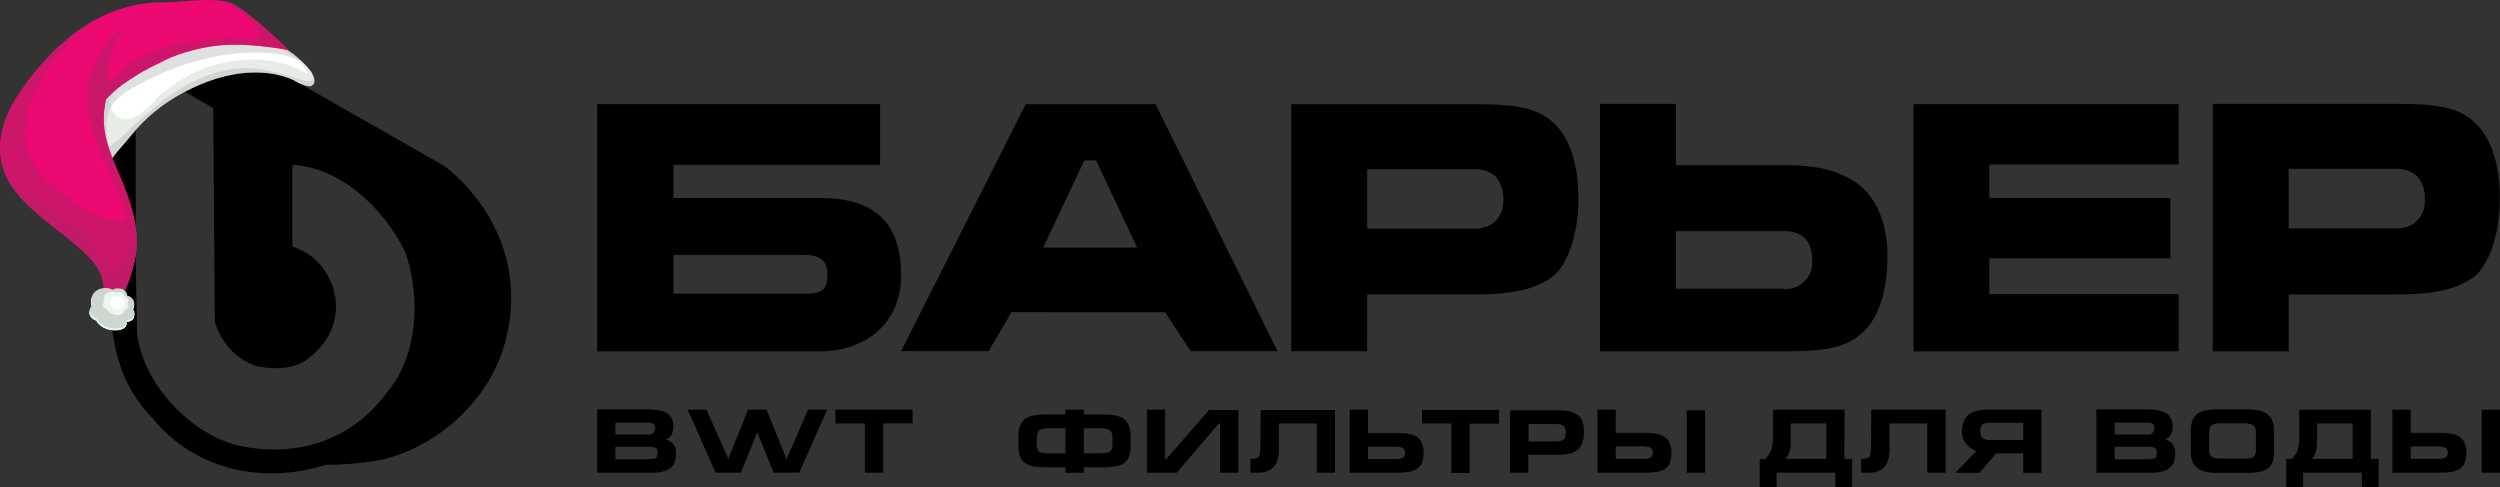 <svg width="159" height="31" viewBox="0 0 159 31" fill="none" xmlns="http://www.w3.org/2000/svg">
<rect x="0" y="0" width="159" height="31" fill="#333333" stroke="none"/>
<g clip-path="url(#clip0_834_4)">
<g clip-path="url(#clip1_834_4)">
<path d="M24.659 24.894C22.378 28.08 18.718 29.164 15.028 28.307C12.041 27.518 9.054 24.359 8.718 21.169L8.632 16.694V4.087L13.561 6.863L13.662 20.434C13.836 21.084 14.164 21.682 14.616 22.176C15.068 22.671 15.631 23.046 16.257 23.27C17.411 23.532 18.793 23.502 19.689 22.743C20.783 21.837 21.448 20.695 21.362 19.231C21.314 18.571 21.107 17.933 20.76 17.372C20.413 16.811 19.936 16.346 19.372 16.015L18.595 15.662V10.482C21.706 10.656 24.446 13.288 25.772 16.038C26.762 18.826 26.59 22.599 24.659 24.894ZM28.263 10.557L11.485 1V3.719L11.399 3.81L7.048 1.455V17.043C6.847 20.672 7.194 24.037 9.662 26.551C12.37 29.915 16.758 30.822 20.701 29.563C21.587 29.563 22.473 29.505 23.352 29.388C27.329 28.948 31.254 25.558 32.176 21.549C33.27 17.278 31.601 13.182 28.255 10.55L28.263 10.557ZM157.835 26.058H159V30.063H157.835V26.058ZM153.323 28.391H155.023C155.2 28.381 155.377 28.409 155.542 28.474C155.587 28.512 155.624 28.56 155.649 28.614C155.674 28.668 155.688 28.727 155.688 28.787C155.688 28.847 155.674 28.906 155.649 28.96C155.624 29.014 155.587 29.062 155.542 29.1C155.384 29.165 155.212 29.194 155.041 29.183H153.323V28.391ZM156.128 27.632C155.831 27.556 155.524 27.521 155.217 27.53H153.323V26.054H152.159V30.063H155.243C155.482 30.067 155.721 30.048 155.956 30.006C156.134 29.976 156.303 29.909 156.453 29.809C156.588 29.715 156.692 29.583 156.755 29.43C156.828 29.23 156.862 29.017 156.857 28.804C156.872 28.531 156.808 28.259 156.673 28.023C156.541 27.835 156.348 27.701 156.128 27.643V27.632ZM149.627 26.934V29.187H147.05C147.145 29.056 147.22 28.912 147.274 28.759C147.336 28.568 147.367 28.368 147.364 28.167V26.934H149.627ZM150.792 26.058H146.229V27.977C146.234 28.215 146.194 28.453 146.11 28.675C146.026 28.873 145.897 29.048 145.736 29.187H145.403V31H146.479V30.063H150.214V31H151.281V29.187H150.788L150.792 26.058ZM140.497 27.575C140.492 27.434 140.518 27.293 140.572 27.162C140.595 27.117 140.626 27.078 140.665 27.046C140.704 27.014 140.748 26.99 140.795 26.976C140.96 26.932 141.13 26.913 141.299 26.919H142.674C142.841 26.914 143.008 26.933 143.17 26.976C143.219 26.989 143.265 27.012 143.305 27.043C143.344 27.074 143.377 27.113 143.402 27.158C143.46 27.288 143.485 27.43 143.477 27.571V28.569C143.482 28.698 143.46 28.828 143.413 28.948C143.391 28.989 143.36 29.026 143.324 29.055C143.288 29.083 143.246 29.104 143.201 29.115C143.034 29.157 142.863 29.175 142.692 29.168H141.285C141.118 29.174 140.95 29.156 140.788 29.115C140.695 29.088 140.616 29.026 140.568 28.941C140.515 28.822 140.49 28.692 140.497 28.561V27.575ZM143.921 26.164C143.615 26.072 143.298 26.03 142.98 26.039H141.023C140.759 26.035 140.495 26.057 140.235 26.108C140.047 26.143 139.868 26.224 139.716 26.343C139.577 26.458 139.475 26.613 139.422 26.786C139.356 27.009 139.325 27.241 139.332 27.473V28.686C139.327 28.899 139.359 29.111 139.424 29.312C139.483 29.483 139.586 29.634 139.724 29.748C139.879 29.869 140.058 29.954 140.25 29.995C140.503 30.051 140.761 30.078 141.019 30.075H142.976C143.241 30.078 143.505 30.053 143.764 29.999C143.952 29.961 144.128 29.879 144.28 29.76C144.409 29.646 144.505 29.497 144.556 29.331C144.614 29.123 144.642 28.907 144.638 28.69V27.492C144.652 27.192 144.592 26.893 144.462 26.623C144.341 26.412 144.147 26.254 143.918 26.18L143.921 26.164ZM136.911 27.526C136.874 27.564 136.828 27.594 136.777 27.613C136.728 27.632 136.674 27.64 136.621 27.636H134.495V26.877H136.613C136.723 26.869 136.831 26.901 136.919 26.968C136.953 26.999 136.979 27.038 136.997 27.08C137.014 27.123 137.022 27.169 137.02 27.215C137.023 27.269 137.015 27.323 136.997 27.373C136.979 27.424 136.951 27.471 136.915 27.511L136.911 27.526ZM134.499 28.413H136.621C136.747 28.409 136.872 28.424 136.993 28.459C137.024 28.467 137.052 28.48 137.076 28.499C137.101 28.518 137.121 28.542 137.136 28.569C137.165 28.645 137.177 28.726 137.173 28.808C137.177 28.895 137.163 28.981 137.132 29.062C137.115 29.09 137.093 29.114 137.067 29.133C137.04 29.152 137.011 29.165 136.979 29.172C136.845 29.202 136.709 29.215 136.572 29.21H134.488L134.499 28.413ZM137.73 27.936C137.85 27.891 137.956 27.814 138.035 27.712C138.145 27.517 138.193 27.294 138.174 27.071C138.183 26.853 138.115 26.64 137.984 26.468C137.842 26.304 137.654 26.189 137.446 26.138C137.165 26.066 136.876 26.033 136.587 26.039H133.33V30.063H136.803C137.093 30.071 137.382 30.031 137.659 29.946C137.867 29.883 138.048 29.749 138.17 29.566C138.291 29.355 138.349 29.113 138.339 28.869C138.358 28.636 138.292 28.405 138.151 28.22C138.03 28.101 137.883 28.012 137.722 27.958L137.73 27.936ZM128.677 26.892V27.985H126.538C126.377 27.998 126.217 27.953 126.086 27.856C126.037 27.799 126 27.733 125.976 27.661C125.952 27.59 125.942 27.514 125.948 27.439C125.933 27.289 125.975 27.138 126.064 27.018C126.189 26.92 126.347 26.876 126.505 26.892H128.677ZM125.552 26.176C125.318 26.252 125.117 26.409 124.984 26.619C124.836 26.881 124.765 27.179 124.779 27.48C124.779 27.677 124.83 27.87 124.924 28.042C125.017 28.21 125.145 28.356 125.298 28.47C125.415 28.566 125.548 28.639 125.69 28.686L124.364 30.071H125.892L126.956 28.831H128.677V30.071H129.843V26.054H126.415C126.122 26.048 125.831 26.089 125.552 26.176ZM119.013 26.054H123.741V30.063H122.575V26.934H120.175V28.596C120.175 29.57 119.73 30.063 118.861 30.063H118.363V29.187H118.412C118.539 29.192 118.666 29.17 118.786 29.123C118.824 29.103 118.859 29.076 118.886 29.042C118.914 29.008 118.935 28.968 118.947 28.925C118.984 28.782 119 28.634 118.994 28.485L119.013 26.054ZM116.149 26.93V29.183H113.572C113.671 29.053 113.747 28.909 113.801 28.755C113.863 28.564 113.893 28.364 113.889 28.163V26.934L116.149 26.93ZM117.311 26.054H112.755V27.974C112.758 28.218 112.712 28.46 112.62 28.686C112.538 28.885 112.41 29.061 112.247 29.198H111.914V31H112.994V30.063H116.728V31H117.796V29.187H117.299L117.311 26.054ZM102.762 28.391H104.465C104.642 28.381 104.821 28.409 104.987 28.474C105.032 28.512 105.068 28.56 105.093 28.614C105.117 28.669 105.131 28.727 105.131 28.787C105.131 28.847 105.117 28.905 105.093 28.959C105.068 29.014 105.032 29.061 104.987 29.1C104.829 29.165 104.658 29.194 104.486 29.183H102.762V28.391ZM105.566 27.632C105.269 27.556 104.964 27.521 104.659 27.53H102.762V26.054H101.6V30.063H104.682C104.921 30.067 105.159 30.048 105.395 30.006C105.573 29.982 105.745 29.92 105.898 29.824C106.033 29.73 106.138 29.599 106.201 29.445C106.274 29.245 106.309 29.032 106.302 28.819C106.316 28.546 106.253 28.275 106.119 28.038C105.986 27.85 105.793 27.716 105.573 27.659L105.566 27.632ZM107.276 26.096H108.441V30.063H107.276V26.096ZM97.216 26.972H98.942C99.122 26.951 99.304 26.997 99.453 27.101C99.501 27.157 99.538 27.223 99.56 27.294C99.583 27.365 99.591 27.44 99.584 27.515C99.589 27.627 99.57 27.74 99.528 27.845C99.509 27.884 99.482 27.92 99.45 27.949C99.417 27.979 99.379 28.001 99.337 28.015C99.21 28.061 99.076 28.081 98.942 28.076H97.216V26.972ZM100.368 26.418C100.223 26.299 100.053 26.215 99.871 26.172C99.627 26.115 99.376 26.089 99.124 26.096H96.04V30.063H97.205V28.925H99.139C99.448 28.936 99.756 28.887 100.047 28.781C100.274 28.695 100.462 28.526 100.573 28.307C100.693 28.052 100.751 27.771 100.741 27.488C100.746 27.267 100.716 27.047 100.652 26.836C100.596 26.664 100.497 26.511 100.364 26.392L100.368 26.418ZM90.435 26.07H95.338V26.946H93.471V30.078H92.306V26.934H90.439L90.435 26.07ZM87.003 28.406H88.706C88.883 28.396 89.06 28.424 89.225 28.489C89.27 28.528 89.306 28.576 89.331 28.63C89.355 28.684 89.368 28.742 89.368 28.802C89.368 28.862 89.355 28.921 89.331 28.975C89.306 29.029 89.27 29.077 89.225 29.115C89.066 29.18 88.895 29.209 88.725 29.198H86.996L87.003 28.406ZM89.808 27.647C89.51 27.571 89.203 27.537 88.896 27.545H87.003V26.054H85.838V30.063H88.922C89.161 30.067 89.4 30.048 89.636 30.006C89.814 29.976 89.984 29.909 90.136 29.809C90.271 29.715 90.376 29.583 90.439 29.43C90.511 29.23 90.545 29.017 90.539 28.804C90.554 28.531 90.49 28.26 90.356 28.023C90.225 27.835 90.031 27.7 89.811 27.643L89.808 27.647ZM80.177 26.081H84.908V30.063H83.743V26.934H81.338V28.596C81.338 29.57 80.897 30.063 80.024 30.063H79.527V29.187H79.576C79.703 29.192 79.83 29.171 79.949 29.123C79.988 29.103 80.022 29.076 80.05 29.042C80.078 29.008 80.098 28.968 80.11 28.925C80.147 28.782 80.163 28.634 80.158 28.485L80.177 26.081ZM76.894 26.081H78.761V30.063H77.596V26.934H77.518L74.841 30.063H72.94V26.054H74.105V29.187H74.18L76.894 26.081ZM68.929 27.238H69.956C70.123 27.232 70.29 27.25 70.453 27.291C70.501 27.304 70.547 27.326 70.587 27.358C70.627 27.389 70.66 27.428 70.684 27.473C70.74 27.603 70.764 27.745 70.755 27.886V28.227C70.761 28.357 70.74 28.487 70.692 28.607C70.67 28.649 70.64 28.685 70.603 28.714C70.567 28.743 70.524 28.763 70.479 28.774C70.313 28.814 70.142 28.832 69.971 28.827H68.929V27.238ZM65.942 27.886C65.934 27.744 65.96 27.603 66.016 27.473C66.041 27.428 66.074 27.389 66.114 27.358C66.154 27.326 66.199 27.304 66.248 27.291C66.41 27.25 66.577 27.232 66.745 27.238H67.768V28.838H66.726C66.554 28.844 66.382 28.826 66.214 28.785C66.169 28.774 66.127 28.753 66.09 28.725C66.054 28.696 66.023 28.66 66.001 28.618C65.954 28.498 65.932 28.369 65.938 28.239L65.942 27.886ZM71.17 26.483C70.864 26.393 70.547 26.352 70.229 26.362H68.929V26.058H67.764V26.362H66.435C66.117 26.352 65.799 26.393 65.494 26.483C65.263 26.556 65.069 26.715 64.948 26.927C64.817 27.196 64.757 27.495 64.773 27.795V28.33C64.768 28.547 64.796 28.763 64.855 28.971C64.904 29.139 65 29.289 65.131 29.403C65.282 29.523 65.459 29.605 65.647 29.642C65.906 29.696 66.17 29.722 66.435 29.718H67.764V30.067H68.929V29.718H70.247C70.512 29.722 70.776 29.696 71.035 29.642C71.223 29.605 71.4 29.523 71.551 29.403C71.681 29.29 71.777 29.142 71.827 28.975C71.885 28.765 71.911 28.548 71.905 28.33V27.795C71.921 27.495 71.86 27.196 71.73 26.927C71.605 26.713 71.405 26.554 71.17 26.483ZM53.133 26.054H58.04V26.93H56.173V30.063H55.008V26.934H53.141L53.133 26.054ZM51.393 26.054H52.603L52.573 26.123L50.833 30.059H49.201L48.163 27.484L47.125 30.059H45.496V30.029L43.734 26.051H44.944V26.081L46.322 29.183L47.577 26.051H48.764V26.081L50.015 29.172H50.034L51.393 26.054ZM41.561 27.526C41.522 27.564 41.475 27.593 41.425 27.612C41.374 27.631 41.32 27.639 41.266 27.636H39.141V26.877H41.258C41.368 26.869 41.477 26.901 41.564 26.968C41.599 26.999 41.625 27.037 41.643 27.08C41.66 27.122 41.668 27.169 41.665 27.215C41.668 27.269 41.66 27.323 41.642 27.373C41.624 27.424 41.596 27.471 41.561 27.511V27.526ZM39.141 28.413H41.266C41.392 28.409 41.518 28.425 41.639 28.459C41.669 28.467 41.696 28.481 41.721 28.5C41.745 28.518 41.766 28.542 41.781 28.569C41.809 28.645 41.822 28.727 41.818 28.808C41.823 28.895 41.809 28.981 41.777 29.062C41.761 29.09 41.738 29.114 41.712 29.133C41.685 29.152 41.656 29.165 41.624 29.172C41.49 29.202 41.354 29.215 41.217 29.21H39.141V28.413ZM42.371 27.936C42.493 27.892 42.6 27.814 42.681 27.712C42.79 27.517 42.838 27.294 42.819 27.071C42.828 26.854 42.762 26.64 42.632 26.468C42.491 26.304 42.303 26.189 42.095 26.138C41.814 26.067 41.525 26.034 41.236 26.039H37.979V30.063H41.456C41.745 30.071 42.034 30.031 42.311 29.946C42.521 29.883 42.702 29.749 42.827 29.566C42.947 29.355 43.005 29.113 42.995 28.869C43.014 28.636 42.946 28.404 42.804 28.22C42.682 28.101 42.535 28.012 42.375 27.958L42.371 27.936ZM42.834 18.678V16.212H51.128C52.274 16.212 52.621 16.664 52.621 17.441C52.621 18.359 52.371 18.681 51.128 18.681L42.834 18.678ZM57.312 17.475C57.312 13.986 55.4 12.594 52.192 12.594H42.83V10.482H55.975V6.621H37.983V22.345H52.192C54.769 22.345 57.312 20.809 57.312 17.475ZM86.954 10.762H93.822C94.293 10.746 94.752 10.907 95.114 11.214C95.469 11.633 95.646 12.179 95.607 12.731C95.622 13.007 95.573 13.283 95.463 13.536C95.354 13.789 95.187 14.012 94.976 14.187C94.633 14.419 94.23 14.543 93.818 14.544H86.954V10.762ZM86.954 18.727H93.822C96.287 18.727 97.747 18.367 98.803 17.551C99.58 16.91 100.387 15.124 100.387 12.674C100.387 10.224 99.73 8.566 98.677 7.698C97.623 6.829 96.387 6.628 93.822 6.628H82.122V22.337H86.951L86.954 18.727ZM153.593 14.176C153.248 14.407 152.844 14.531 152.431 14.532H145.56V10.739H152.428C152.899 10.723 153.359 10.883 153.72 11.191C153.897 11.398 154.033 11.639 154.118 11.899C154.203 12.159 154.236 12.434 154.216 12.708C154.232 12.984 154.183 13.259 154.074 13.512C153.965 13.765 153.799 13.989 153.589 14.164L153.593 14.176ZM157.282 7.679C156.226 6.81 154.996 6.606 152.428 6.606H140.728V22.345H145.56V18.731H152.428C154.892 18.731 156.352 18.37 157.405 17.555C158.183 16.918 158.989 15.128 158.989 12.678C158.989 10.228 158.336 8.566 157.278 7.698L157.282 7.679ZM121.698 6.621H138.562V10.459H126.519V12.594H138.035V16.432H126.519V18.708H138.566V22.349H121.702L121.698 6.621ZM68.963 10.201H69.71L72.324 15.746H66.349L68.963 10.201ZM74.097 19.857L75.729 22.337H81.252L73.492 6.625H65.236L57.312 22.334H62.876L64.332 19.853L74.097 19.857ZM113.468 18.363H106.593V14.699H113.472C114.801 14.699 115.26 15.503 115.26 16.596C115.275 16.836 115.237 17.077 115.152 17.302C115.067 17.527 114.935 17.73 114.765 17.899C114.596 18.068 114.392 18.197 114.17 18.279C113.946 18.361 113.708 18.394 113.472 18.374L113.468 18.363ZM120.044 16.296C120.044 13.842 119.092 12.454 118.311 11.813C117.254 10.994 115.94 10.501 113.456 10.501H106.593V6.606H101.761V22.345H113.472C116.038 22.345 117.274 22.14 118.326 21.272C119.38 20.403 120.04 18.738 120.04 16.284" fill="black"/>
</g>
<g clip-path="url(#clip2_834_4)">
<path d="M4.373 8.6C4.511 8.384 4.667 8.175 4.831 7.982C5.526 7.163 6.239 6.34 6.976 5.554C7.468 5.029 8.006 4.519 8.601 4.102C9.826 3.246 11.196 2.639 12.673 2.345C14.795 1.925 17.176 2.193 18.867 3.611C19.199 3.89 19.523 4.207 19.79 4.557C19.844 4.65 19.889 4.743 19.927 4.84C19.977 4.966 20.023 5.111 19.985 5.245C19.95 5.376 19.825 5.495 19.68 5.487C19.451 5.476 19.221 5.372 19.012 5.283C18.859 5.219 18.664 5.096 18.703 5.108C18.203 4.884 17.668 4.732 17.127 4.665C15.619 4.471 14.1 4.795 12.727 5.379C11.334 5.971 10.094 6.757 9.036 7.829C8.514 8.361 8.075 8.957 7.579 9.508C7.044 10.104 6.419 11.217 5.575 11.418C4.923 11.574 4.396 11.09 4.14 10.565C3.801 9.865 3.999 9.191 4.373 8.596V8.6Z" fill="#E8ECE7"/>
<g style="mix-blend-mode:multiply" opacity="0.4">
<path d="M4.373 8.599C4.511 8.383 4.667 8.175 4.831 7.981C4.904 7.899 4.972 7.814 5.045 7.732C4.885 8.056 4.785 8.424 4.976 8.756C5.106 8.979 5.316 9.176 5.526 9.333C5.701 9.463 5.896 9.567 6.125 9.575C6.594 9.586 7.025 9.307 7.376 9.027C7.766 8.718 8.102 8.354 8.464 8.015C10.448 6.165 12.872 4.292 15.764 4.337C16.493 4.348 17.195 4.486 17.893 4.687C18.229 4.783 18.565 4.888 18.901 4.988C19.134 5.055 19.393 5.167 19.641 5.156C19.916 5.145 19.95 4.958 19.878 4.724C19.897 4.761 19.912 4.802 19.927 4.839C19.977 4.966 20.023 5.111 19.985 5.245C19.95 5.375 19.825 5.494 19.68 5.487C19.451 5.476 19.221 5.372 19.012 5.282C18.859 5.219 18.664 5.096 18.703 5.107C18.203 4.884 17.668 4.731 17.127 4.664C15.619 4.471 14.1 4.795 12.727 5.379C11.334 5.971 10.094 6.757 9.036 7.829C8.514 8.361 8.075 8.957 7.579 9.508C7.044 10.103 6.419 11.216 5.575 11.417C4.923 11.574 4.396 11.09 4.14 10.565C3.801 9.865 3.999 9.191 4.373 8.596V8.599Z" fill="#ADB5B1"/>
</g>
<path d="M9.876 6.355C10.273 5.912 10.784 5.577 11.273 5.235C11.734 4.911 12.234 4.643 12.757 4.43C14.871 3.578 17.554 3.462 19.538 4.698C19.557 4.71 19.584 4.695 19.576 4.669C19.481 4.453 19.344 4.27 19.183 4.114C19.157 4.066 19.122 4.021 19.088 3.98C18.909 3.768 18.68 3.597 18.447 3.444C18.206 3.288 17.958 3.146 17.688 3.042C17.084 2.807 16.436 2.699 15.791 2.651C15.089 2.595 14.39 2.595 13.692 2.707C12.982 2.822 12.292 3.023 11.628 3.295C10.422 3.786 8.014 4.557 7.006 6.299C6.819 6.627 7.514 8.987 9.872 6.363L9.876 6.355Z" fill="white"/>
<g style="mix-blend-mode:multiply" opacity="0.4">
<path d="M4.373 8.6C4.511 8.384 4.667 8.175 4.831 7.982C5.526 7.163 6.239 6.34 6.976 5.554C7.468 5.029 8.006 4.519 8.601 4.102C9.826 3.246 11.196 2.639 12.673 2.345C14.795 1.925 17.176 2.193 18.866 3.611C19.019 3.738 19.168 3.872 19.309 4.017C18.557 3.537 17.607 3.384 16.726 3.347C15.459 3.295 14.177 3.462 12.948 3.764C11.479 4.125 10.067 4.694 8.743 5.417C8.258 5.681 7.766 5.964 7.384 6.366C7.201 6.559 7.044 6.779 6.941 7.021C6.834 7.278 6.796 7.546 6.785 7.818C6.758 8.425 6.85 9.039 7.014 9.627C7.052 9.768 7.098 9.91 7.147 10.051C6.709 10.621 6.205 11.272 5.575 11.421C4.923 11.578 4.396 11.094 4.14 10.569C3.801 9.869 3.999 9.195 4.373 8.6Z" fill="#ADB5B1"/>
</g>
<path d="M5.774 19.623C5.797 19.593 5.823 19.564 5.858 19.534C5.743 19.273 5.774 18.968 5.961 18.745C6.194 18.465 6.636 18.384 6.976 18.48C7.014 18.491 7.079 18.518 7.148 18.558C7.27 18.421 7.667 18.451 7.792 18.525C7.899 18.588 8.029 18.681 8.056 18.812C8.063 18.849 8.063 18.882 8.063 18.916C8.22 18.949 8.342 19.035 8.437 19.173C8.579 19.381 8.537 19.59 8.403 19.731C8.422 19.753 8.445 19.776 8.464 19.802C8.59 19.97 8.556 20.226 8.392 20.357C8.304 20.427 8.193 20.465 8.079 20.472C8.075 20.547 8.056 20.617 8.033 20.68C7.918 20.993 7.476 21.023 7.197 21.004C6.842 20.978 6.506 20.841 6.262 20.587C6.209 20.532 6.163 20.465 6.125 20.394C5.999 20.349 5.873 20.267 5.797 20.171C5.659 19.999 5.644 19.809 5.774 19.631V19.623Z" fill="#EDF6ED"/>
<path d="M5.774 19.623C5.797 19.593 5.823 19.564 5.858 19.534C5.743 19.273 5.774 18.968 5.961 18.745C6.194 18.465 6.636 18.384 6.976 18.48C7.014 18.491 7.079 18.518 7.148 18.558C7.27 18.421 7.667 18.451 7.792 18.525C7.899 18.588 8.029 18.681 8.056 18.812C8.063 18.849 8.063 18.882 8.063 18.916C8.22 18.949 8.342 19.035 8.437 19.173C8.579 19.381 8.537 19.59 8.403 19.731C8.422 19.753 8.445 19.776 8.464 19.802C8.59 19.97 8.556 20.226 8.392 20.357C8.304 20.427 8.193 20.465 8.079 20.472C8.075 20.547 8.056 20.617 8.033 20.68C7.918 20.993 7.476 21.023 7.197 21.004C6.842 20.978 6.506 20.841 6.262 20.587C6.209 20.532 6.163 20.465 6.125 20.394C5.999 20.349 5.873 20.267 5.797 20.171C5.659 19.999 5.644 19.809 5.774 19.631V19.623Z" fill="#EDF6ED"/>
<path d="M0.012 9.728C-0.084 8.395 0.447 7.047 1.313 5.789C3.377 2.792 6.392 0.16 10.284 0.149C11.49 0.145 13.341 -0.167 14.505 0.13C15.356 0.35 17.439 2.286 18.386 3.209C17.943 3.101 17.489 3.038 17.039 2.986C16.279 2.896 15.516 2.833 14.753 2.844C13.948 2.859 13.158 2.967 12.383 3.164C11.635 3.354 10.88 3.607 10.204 3.98C9.357 4.363 8.552 4.832 7.8 5.372C7.411 5.651 7.06 5.968 6.747 6.314C6.667 6.686 6.609 7.066 6.598 7.449C6.568 8.607 6.995 9.709 7.441 10.763C7.67 11.302 7.907 11.838 8.105 12.393C8.281 12.888 8.43 13.395 8.54 13.905C8.754 14.895 8.762 15.9 8.495 16.883C8.239 17.828 7.896 19.046 6.983 19.6C6.609 19.124 6.667 18.431 6.552 17.873C6.415 17.199 5.953 16.626 5.461 16.149C4.072 14.802 2.278 13.767 1.061 12.267C0.397 11.444 0.073 10.588 0.012 9.724V9.728Z" fill="#ED0972"/>
<g style="mix-blend-mode:screen">
<path d="M5.007 5.77C5.037 5.718 5.068 5.669 5.098 5.621C5.053 5.904 5.045 6.194 5.06 6.481C5.091 7.103 5.236 7.721 5.442 8.313C5.655 8.934 5.961 9.515 6.266 10.096C6.465 10.476 6.663 10.851 6.846 11.235C7.01 11.581 7.155 11.939 7.296 12.296C7.426 12.624 7.548 12.959 7.636 13.301C7.712 13.603 7.762 13.915 7.735 14.224C7.716 14.176 7.701 14.128 7.686 14.079C7.636 13.923 7.606 13.759 7.567 13.599C7.529 13.431 7.472 13.275 7.407 13.115C7.27 12.791 7.109 12.478 6.926 12.181C6.743 11.883 6.533 11.604 6.335 11.317C6.14 11.038 5.953 10.758 5.778 10.468C5.423 9.876 5.148 9.24 4.946 8.584C4.843 8.253 4.766 7.918 4.721 7.576C4.679 7.237 4.66 6.883 4.721 6.544C4.766 6.269 4.873 6.008 5.014 5.766L5.007 5.77Z" fill="#ED0972"/>
</g>
<g style="mix-blend-mode:screen">
<path d="M11.593 0.257C12.07 0.231 12.551 0.223 13.028 0.235C13.146 0.235 13.261 0.242 13.379 0.246C13.486 0.249 13.593 0.253 13.696 0.264C13.879 0.287 14.059 0.335 14.23 0.402C14.57 0.536 14.875 0.748 15.154 0.979C15.173 0.994 15.192 1.013 15.215 1.031C15.211 1.031 15.207 1.031 15.203 1.027C14.833 0.893 14.44 0.823 14.047 0.774C13.673 0.726 13.295 0.7 12.918 0.689C12.429 0.678 11.941 0.689 11.452 0.655C10.998 0.625 10.54 0.555 10.113 0.395C10.132 0.395 10.155 0.387 10.174 0.387C10.647 0.324 11.12 0.283 11.593 0.257Z" fill="#ED0972"/>
</g>
<g style="mix-blend-mode:multiply" opacity="0.68">
<path d="M0.012 9.727C-0.084 8.395 0.447 7.047 1.313 5.789C2.591 3.931 4.236 2.219 6.224 1.176C5.621 1.582 5.06 2.059 4.553 2.576C3.538 3.611 2.66 4.825 2.103 6.154C1.828 6.816 1.63 7.52 1.595 8.238C1.561 8.957 1.721 9.657 2.072 10.29C2.419 10.915 2.923 11.447 3.469 11.913C4.034 12.389 4.656 12.788 5.259 13.212C5.881 13.651 8.247 14.671 7.999 13.677C7.75 12.668 7.3 11.719 6.869 10.774C6.407 9.757 5.976 8.722 5.728 7.632C5.594 7.047 5.514 6.444 5.537 5.841C5.556 5.283 5.671 4.746 5.904 4.236C6.014 3.994 6.148 3.764 6.285 3.537C6.415 3.328 6.545 3.116 6.678 2.911C6.93 2.531 7.293 2.062 7.785 1.98C7.67 2.174 7.56 2.368 7.457 2.565C7.235 2.989 7.037 3.436 6.938 3.901C6.85 4.315 6.846 4.761 7.064 5.137C7.075 5.156 7.102 5.152 7.113 5.137C7.182 5.037 7.258 4.94 7.338 4.851C7.999 4.084 8.926 3.574 9.876 3.228C10.88 2.859 11.944 2.651 13.005 2.535C13.486 2.483 13.967 2.45 14.448 2.435C14.764 2.423 15.077 2.468 15.39 2.483C15.677 2.498 16.024 2.528 16.287 2.397C16.547 2.271 16.463 2.007 16.337 1.809C16.184 1.578 15.986 1.37 15.783 1.176C15.562 0.964 15.325 0.774 15.077 0.592C14.829 0.409 14.57 0.242 14.306 0.078C14.368 0.089 14.429 0.104 14.49 0.119C15.341 0.339 17.424 2.275 18.371 3.198C17.928 3.09 17.474 3.027 17.023 2.974C16.264 2.885 15.501 2.822 14.738 2.833C13.932 2.848 13.143 2.956 12.368 3.153C11.62 3.343 10.864 3.596 10.189 3.968C9.342 4.352 8.537 4.821 7.785 5.361C7.396 5.64 7.045 5.956 6.732 6.303C6.651 6.675 6.594 7.055 6.583 7.438C6.552 8.596 6.98 9.698 7.426 10.751C7.655 11.291 7.892 11.827 8.09 12.382C8.266 12.877 8.414 13.383 8.525 13.893C8.739 14.883 8.746 15.889 8.479 16.871C8.224 17.817 7.88 19.034 6.968 19.589C6.594 19.113 6.651 18.42 6.537 17.862C6.4 17.188 5.938 16.615 5.446 16.138C4.057 14.79 2.263 13.755 1.046 12.255C0.382 11.432 0.057 10.576 -0.004 9.713L0.012 9.727Z" fill="#BE1C67"/>
</g>
<g style="mix-blend-mode:multiply" opacity="0.68">
<path d="M6.568 7.888C6.442 7.378 6.35 6.857 6.304 6.332C6.258 5.815 6.258 5.293 6.316 4.78C6.369 4.311 6.476 3.845 6.636 3.402C6.636 3.533 6.64 3.667 6.64 3.797C6.64 4.426 6.629 5.055 6.735 5.677C6.735 5.692 6.758 5.699 6.77 5.696C7.064 5.606 7.323 5.42 7.579 5.26C7.697 5.186 7.819 5.119 7.949 5.059C8.098 4.992 8.247 4.925 8.399 4.862C8.548 4.802 8.697 4.743 8.846 4.687C8.483 4.903 8.132 5.13 7.792 5.375C7.403 5.655 7.052 5.971 6.739 6.317C6.659 6.69 6.602 7.069 6.59 7.453C6.587 7.665 6.594 7.877 6.617 8.086C6.602 8.019 6.583 7.955 6.568 7.888Z" fill="#BE1C67"/>
</g>
<g style="mix-blend-mode:multiply" opacity="0.68">
<path d="M1.595 12.248C2.183 12.691 2.828 13.059 3.45 13.447C4.083 13.841 4.72 14.247 5.274 14.746C5.831 15.248 6.243 15.889 6.697 16.477C6.773 16.577 6.842 16.685 6.919 16.782C6.968 16.845 7.025 16.912 7.098 16.953C7.27 17.046 7.464 16.916 7.602 16.816C7.945 16.57 8.151 16.194 8.281 15.803C8.43 15.352 8.479 14.869 8.483 14.396C8.483 14.094 8.472 13.793 8.437 13.495C8.472 13.633 8.506 13.77 8.537 13.908C8.75 14.898 8.758 15.903 8.491 16.886C8.235 17.832 7.892 19.049 6.98 19.604C6.606 19.127 6.663 18.435 6.548 17.877C6.411 17.203 5.949 16.629 5.457 16.153C4.068 14.805 2.274 13.77 1.057 12.27C0.683 11.809 0.416 11.336 0.244 10.855C0.572 11.41 1.076 11.857 1.591 12.244L1.595 12.248Z" fill="#BE1C67"/>
</g>
<path d="M5.793 19.5C5.816 19.47 5.842 19.441 5.877 19.411C5.762 19.15 5.793 18.845 5.98 18.622C6.213 18.342 6.655 18.261 6.995 18.357C7.033 18.369 7.098 18.395 7.167 18.436C7.289 18.298 7.686 18.328 7.812 18.402C7.918 18.465 8.048 18.558 8.075 18.689C8.082 18.726 8.082 18.759 8.082 18.793C8.239 18.826 8.361 18.912 8.456 19.05C8.598 19.258 8.556 19.467 8.422 19.608C8.441 19.631 8.464 19.653 8.483 19.679C8.609 19.846 8.575 20.103 8.411 20.234C8.323 20.304 8.212 20.341 8.098 20.349C8.094 20.423 8.075 20.494 8.052 20.558C7.937 20.87 7.495 20.9 7.216 20.881C6.861 20.855 6.526 20.718 6.281 20.464C6.228 20.409 6.182 20.341 6.144 20.271C6.018 20.226 5.892 20.144 5.816 20.047C5.678 19.876 5.663 19.686 5.793 19.508V19.5Z" fill="#CED6D0"/>
<path d="M6.587 19.236C6.587 19.236 6.617 19.202 6.636 19.184C6.571 19.035 6.587 18.86 6.697 18.73C6.831 18.57 7.087 18.521 7.281 18.577C7.304 18.584 7.338 18.599 7.38 18.622C7.449 18.544 7.678 18.558 7.75 18.603C7.812 18.64 7.888 18.692 7.899 18.767C7.903 18.789 7.903 18.808 7.903 18.826C7.991 18.845 8.063 18.897 8.117 18.972C8.197 19.091 8.174 19.21 8.098 19.292C8.109 19.303 8.121 19.318 8.132 19.333C8.205 19.43 8.186 19.575 8.09 19.653C8.041 19.694 7.976 19.716 7.911 19.72C7.911 19.761 7.899 19.802 7.884 19.839C7.819 20.018 7.564 20.036 7.403 20.025C7.201 20.01 7.006 19.932 6.865 19.787C6.835 19.753 6.808 19.716 6.789 19.675C6.716 19.649 6.644 19.601 6.602 19.549C6.522 19.452 6.514 19.34 6.587 19.24V19.236Z" fill="#EDF6ED"/>
<path d="M7.025 19.244C7.025 19.244 7.041 19.225 7.052 19.214C7.014 19.128 7.025 19.028 7.087 18.953C7.163 18.86 7.308 18.834 7.418 18.867C7.43 18.867 7.453 18.879 7.476 18.893C7.514 18.849 7.647 18.856 7.686 18.882C7.72 18.905 7.762 18.934 7.77 18.975C7.77 18.987 7.77 18.998 7.77 19.009C7.819 19.02 7.861 19.05 7.892 19.091C7.937 19.158 7.922 19.229 7.88 19.273C7.888 19.281 7.896 19.288 7.899 19.296C7.941 19.351 7.93 19.433 7.876 19.478C7.846 19.5 7.812 19.515 7.773 19.515C7.773 19.538 7.766 19.564 7.758 19.582C7.72 19.683 7.575 19.694 7.483 19.686C7.369 19.679 7.258 19.634 7.178 19.549C7.159 19.53 7.144 19.508 7.132 19.485C7.09 19.471 7.048 19.445 7.025 19.415C6.98 19.359 6.976 19.296 7.018 19.24L7.025 19.244Z" fill="white"/>
</g>
</g>
<defs>
<clipPath id="clip0_834_4">
<rect width="159" height="31" fill="white"/>
</clipPath>
<clipPath id="clip1_834_4">
<rect width="152" height="30" fill="white" transform="translate(7 1)"/>
</clipPath>
<clipPath id="clip2_834_4">
<rect width="20" height="21" fill="white" transform="matrix(-1 0 0 1 20 0)"/>
</clipPath>
</defs>
</svg>
